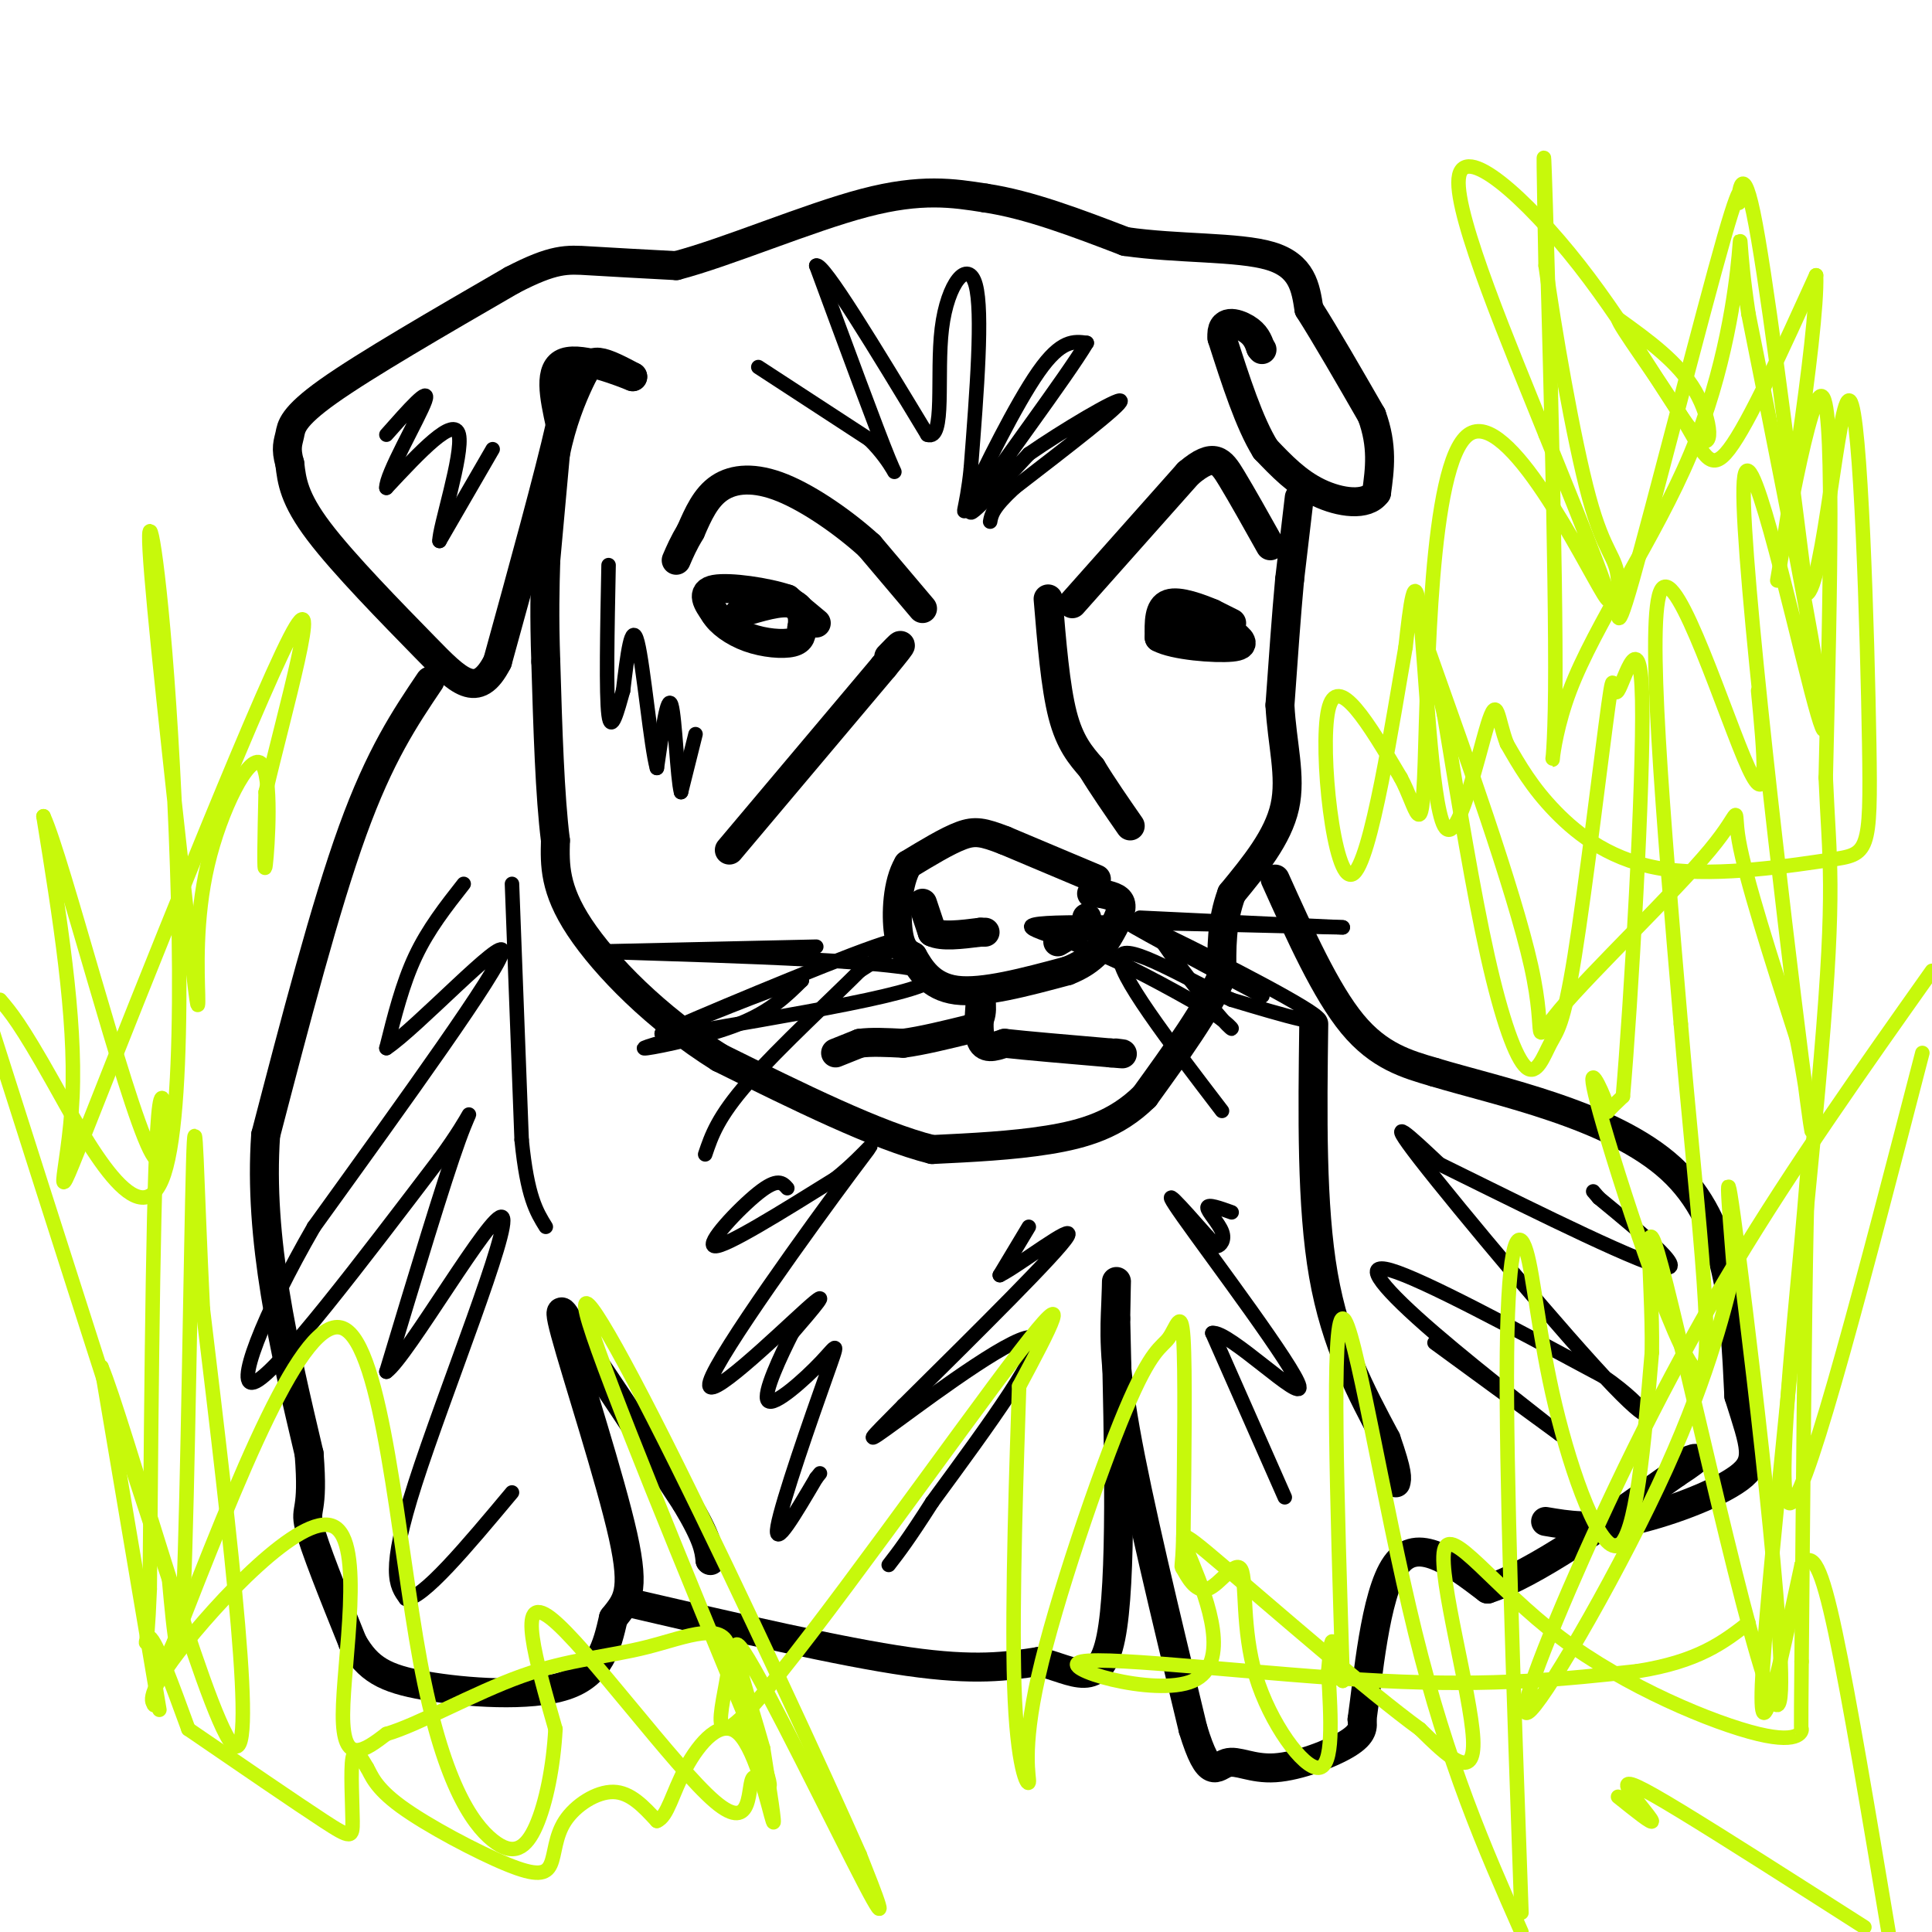 <svg viewBox='0 0 400 400' version='1.1' xmlns='http://www.w3.org/2000/svg' xmlns:xlink='http://www.w3.org/1999/xlink'><g fill='none' stroke='#000000' stroke-width='6' stroke-linecap='round' stroke-linejoin='round'><path d='M173,218c0.000,0.000 5.000,-2.000 5,-2'/><path d='M178,216c2.333,-0.333 5.667,-0.167 9,0'/><path d='M187,216c3.833,-0.500 8.917,-1.750 14,-3'/><path d='M201,213c2.667,-1.667 2.333,-4.333 2,-7'/><path d='M203,206c0.089,0.867 -0.689,6.533 0,9c0.689,2.467 2.844,1.733 5,1'/><path d='M208,216c4.500,0.500 13.250,1.250 22,2'/><path d='M230,218c3.833,0.333 2.417,0.167 1,0'/><path d='M191,187c0.000,0.000 2.000,6.000 2,6'/><path d='M193,193c2.000,1.000 6.000,0.500 10,0'/><path d='M203,193c1.667,0.000 0.833,0.000 0,0'/><path d='M219,195c0.000,0.000 5.000,-3.000 5,-3'/><path d='M224,192c1.000,-0.833 1.000,-1.417 1,-2'/><path d='M227,182c0.000,0.000 -19.000,-8.000 -19,-8'/><path d='M208,174c-4.467,-1.733 -6.133,-2.067 -9,-1c-2.867,1.067 -6.933,3.533 -11,6'/><path d='M188,179c-2.289,3.822 -2.511,10.378 -2,14c0.511,3.622 1.756,4.311 3,5'/><path d='M189,198c1.444,2.511 3.556,6.289 9,7c5.444,0.711 14.222,-1.644 23,-4'/><path d='M221,201c5.429,-2.095 7.500,-5.333 9,-8c1.500,-2.667 2.429,-4.762 2,-6c-0.429,-1.238 -2.214,-1.619 -4,-2'/><path d='M228,185c-1.000,-0.333 -1.500,-0.167 -2,0'/><path d='M169,129c0.000,0.000 -6.000,-5.000 -6,-5'/><path d='M163,124c-4.267,-1.444 -11.933,-2.556 -15,-2c-3.067,0.556 -1.533,2.778 0,5'/><path d='M148,127c1.071,1.810 3.750,3.833 7,5c3.250,1.167 7.071,1.476 9,1c1.929,-0.476 1.964,-1.738 2,-3'/><path d='M166,130c0.356,-1.667 0.244,-4.333 -2,-5c-2.244,-0.667 -6.622,0.667 -11,2'/><path d='M255,129c0.000,0.000 -4.000,-2.000 -4,-2'/><path d='M251,127c-2.533,-1.067 -6.867,-2.733 -9,-2c-2.133,0.733 -2.067,3.867 -2,7'/><path d='M240,132c3.022,1.667 11.578,2.333 15,2c3.422,-0.333 1.711,-1.667 0,-3'/><path d='M255,131c-2.167,-1.167 -7.583,-2.583 -13,-4'/><path d='M269,103c0.000,0.000 -2.000,17.000 -2,17'/><path d='M267,120c-0.667,7.167 -1.333,16.583 -2,26'/><path d='M265,146c0.400,7.911 2.400,14.689 1,21c-1.400,6.311 -6.200,12.156 -11,18'/><path d='M255,185c-2.167,5.833 -2.083,11.417 -2,17'/><path d='M253,202c-3.000,7.000 -9.500,16.000 -16,25'/><path d='M237,227c-5.867,5.800 -12.533,7.800 -20,9c-7.467,1.200 -15.733,1.600 -24,2'/><path d='M193,238c-11.333,-2.833 -27.667,-10.917 -44,-19'/><path d='M149,219c-13.067,-8.156 -23.733,-19.044 -29,-27c-5.267,-7.956 -5.133,-12.978 -5,-18'/><path d='M115,174c-1.167,-9.167 -1.583,-23.083 -2,-37'/><path d='M113,137c-0.333,-9.667 -0.167,-15.333 0,-21'/><path d='M113,116c0.000,0.000 2.000,-22.000 2,-22'/><path d='M115,94c1.286,-6.524 3.500,-11.833 5,-15c1.500,-3.167 2.286,-4.190 4,-4c1.714,0.190 4.357,1.595 7,3'/><path d='M131,78c-1.978,-0.778 -10.422,-4.222 -14,-3c-3.578,1.222 -2.289,7.111 -1,13'/><path d='M116,88c-2.333,10.333 -7.667,29.667 -13,49'/><path d='M103,137c-4.167,8.167 -8.083,4.083 -15,-3c-6.917,-7.083 -16.833,-17.167 -22,-24c-5.167,-6.833 -5.583,-10.417 -6,-14'/><path d='M60,96c-0.952,-3.262 -0.333,-4.417 0,-6c0.333,-1.583 0.381,-3.595 8,-9c7.619,-5.405 22.810,-14.202 38,-23'/><path d='M106,58c8.667,-4.511 11.333,-4.289 16,-4c4.667,0.289 11.333,0.644 18,1'/><path d='M140,55c10.356,-2.689 27.244,-9.911 39,-13c11.756,-3.089 18.378,-2.044 25,-1'/><path d='M204,41c9.000,1.333 19.000,5.167 29,9'/><path d='M233,50c10.822,1.578 23.378,1.022 30,3c6.622,1.978 7.311,6.489 8,11'/><path d='M271,64c3.500,5.500 8.250,13.750 13,22'/><path d='M284,86c2.333,6.333 1.667,11.167 1,16'/><path d='M285,102c-2.022,2.889 -7.578,2.111 -12,0c-4.422,-2.111 -7.711,-5.556 -11,-9'/><path d='M262,93c-3.333,-5.333 -6.167,-14.167 -9,-23'/><path d='M253,70c-0.422,-4.200 3.022,-3.200 5,-2c1.978,1.200 2.489,2.600 3,4'/><path d='M261,72c0.500,0.667 0.250,0.333 0,0'/><path d='M151,176c0.000,0.000 32.000,-38.000 32,-38'/><path d='M183,138c5.500,-6.667 3.250,-4.333 1,-2'/><path d='M191,126c0.000,0.000 -11.000,-13.000 -11,-13'/><path d='M180,113c-5.071,-4.619 -12.250,-9.667 -18,-12c-5.750,-2.333 -10.071,-1.952 -13,0c-2.929,1.952 -4.464,5.476 -6,9'/><path d='M143,110c-1.500,2.500 -2.250,4.250 -3,6'/><path d='M222,125c0.000,0.000 24.000,-27.000 24,-27'/><path d='M246,98c5.378,-4.600 6.822,-2.600 9,1c2.178,3.600 5.089,8.800 8,14'/><path d='M217,124c0.750,9.083 1.500,18.167 3,24c1.500,5.833 3.750,8.417 6,11'/><path d='M226,159c2.333,3.833 5.167,7.917 8,12'/><path d='M89,141c-5.167,7.667 -10.333,15.333 -16,31c-5.667,15.667 -11.833,39.333 -18,63'/><path d='M55,235c-1.500,21.500 3.750,43.750 9,66'/><path d='M64,301c1.000,12.533 -1.000,10.867 0,15c1.000,4.133 5.000,14.067 9,24'/><path d='M73,340c3.179,5.583 6.625,7.542 15,9c8.375,1.458 21.679,2.417 29,0c7.321,-2.417 8.661,-8.208 10,-14'/><path d='M127,335c2.750,-3.488 4.625,-5.208 2,-17c-2.625,-11.792 -9.750,-33.655 -12,-42c-2.250,-8.345 0.375,-3.173 3,2'/><path d='M120,278c4.167,5.833 13.083,19.417 22,33'/><path d='M142,311c4.500,7.500 4.750,9.750 5,12'/><path d='M147,323c0.000,0.000 0.100,0.100 0.1,0.1'/><path d='M131,332c21.500,5.000 43.000,10.000 57,12c14.000,2.000 20.500,1.000 27,0'/><path d='M215,344c7.489,1.822 12.711,6.378 15,-5c2.289,-11.378 1.644,-38.689 1,-66'/><path d='M231,273c0.202,-11.702 0.208,-7.958 0,-3c-0.208,4.958 -0.631,11.131 2,26c2.631,14.869 8.315,38.435 14,62'/><path d='M247,358c3.375,11.053 4.812,7.684 7,7c2.188,-0.684 5.128,1.316 10,1c4.872,-0.316 11.678,-2.947 15,-5c3.322,-2.053 3.161,-3.526 3,-5'/><path d='M282,356c1.178,-8.111 2.622,-25.889 7,-32c4.378,-6.111 11.689,-0.556 19,5'/><path d='M308,329c9.667,-3.167 24.333,-13.583 39,-24'/><path d='M347,305c6.667,-4.333 3.833,-3.167 1,-2'/><path d='M264,182c5.250,11.667 10.500,23.333 16,30c5.500,6.667 11.250,8.333 17,10'/><path d='M297,222c12.911,3.911 36.689,8.689 49,20c12.311,11.311 13.156,29.156 14,47'/><path d='M360,289c3.333,10.583 4.667,13.542 0,17c-4.667,3.458 -15.333,7.417 -23,9c-7.667,1.583 -12.333,0.792 -17,0'/><path d='M272,212c-0.250,18.833 -0.500,37.667 2,52c2.500,14.333 7.750,24.167 13,34'/><path d='M287,298c2.500,7.167 2.250,8.083 2,9'/></g>
<g fill='none' stroke='#000000' stroke-width='3' stroke-linecap='round' stroke-linejoin='round'><path d='M169,196c0.000,0.000 -45.000,1.000 -45,1'/><path d='M124,197c9.844,0.511 56.956,1.289 67,4c10.044,2.711 -16.978,7.356 -44,12'/><path d='M147,213c-10.726,2.952 -15.542,4.333 -13,4c2.542,-0.333 12.440,-2.381 19,-5c6.560,-2.619 9.780,-5.810 13,-9'/><path d='M166,203c-2.667,0.333 -15.833,5.667 -29,11'/><path d='M137,214c5.400,-2.511 33.400,-14.289 44,-18c10.600,-3.711 3.800,0.644 -3,5'/><path d='M178,201c-5.178,5.222 -16.622,15.778 -23,23c-6.378,7.222 -7.689,11.111 -9,15'/><path d='M236,190c0.000,0.000 42.000,2.000 42,2'/><path d='M278,192c-6.262,-0.060 -42.917,-1.208 -57,-1c-14.083,0.208 -5.595,1.774 3,5c8.595,3.226 17.298,8.113 26,13'/><path d='M250,209c5.548,3.524 6.417,5.833 3,2c-3.417,-3.833 -11.119,-13.810 -13,-17c-1.881,-3.190 2.060,0.405 6,4'/><path d='M246,198c5.905,3.262 17.667,9.417 15,8c-2.667,-1.417 -19.762,-10.405 -26,-14c-6.238,-3.595 -1.619,-1.798 3,0'/><path d='M238,192c8.778,4.133 29.222,14.467 34,18c4.778,3.533 -6.111,0.267 -17,-3'/><path d='M255,207c-8.689,-3.889 -21.911,-12.111 -23,-9c-1.089,3.111 9.956,17.556 21,32'/><path d='M163,246c-0.978,-1.111 -1.956,-2.222 -6,1c-4.044,3.222 -11.156,10.778 -9,11c2.156,0.222 13.578,-6.889 25,-14'/><path d='M173,244c6.633,-5.254 10.716,-11.388 3,-1c-7.716,10.388 -27.231,37.297 -29,43c-1.769,5.703 14.209,-9.799 20,-15c5.791,-5.201 1.396,-0.100 -3,5'/><path d='M164,276c-2.198,4.338 -6.194,12.682 -5,14c1.194,1.318 7.578,-4.389 11,-8c3.422,-3.611 3.883,-5.126 1,3c-2.883,8.126 -9.109,25.893 -10,31c-0.891,5.107 3.555,-2.447 8,-10'/><path d='M169,306c1.333,-1.667 0.667,-0.833 0,0'/><path d='M106,183c0.000,0.000 2.000,53.000 2,53'/><path d='M108,236c1.167,11.833 3.083,14.917 5,18'/><path d='M96,183c-3.667,4.667 -7.333,9.333 -10,15c-2.667,5.667 -4.333,12.333 -6,19'/><path d='M80,217c6.133,-4.022 24.467,-23.578 24,-20c-0.467,3.578 -19.733,30.289 -39,57'/><path d='M65,254c-10.422,18.022 -16.978,34.578 -12,32c4.978,-2.578 21.489,-24.289 38,-46'/><path d='M91,240c7.467,-10.178 7.133,-12.622 4,-4c-3.133,8.622 -9.067,28.311 -15,48'/><path d='M80,284c4.155,-2.798 22.042,-33.792 24,-32c1.958,1.792 -12.012,36.369 -18,55c-5.988,18.631 -3.994,21.315 -2,24'/><path d='M84,331c3.333,0.333 12.667,-10.833 22,-22'/><path d='M297,278c0.000,0.000 26.000,19.000 26,19'/><path d='M323,297c-0.798,-0.774 -15.792,-12.208 -26,-21c-10.208,-8.792 -15.631,-14.940 -9,-13c6.631,1.940 25.315,11.970 44,22'/><path d='M332,285c9.690,6.667 11.917,12.333 2,2c-9.917,-10.333 -31.976,-36.667 -40,-47c-8.024,-10.333 -2.012,-4.667 4,1'/><path d='M298,241c11.156,5.444 37.044,18.556 45,21c7.956,2.444 -2.022,-5.778 -12,-14'/><path d='M331,248c-2.000,-2.333 -1.000,-1.167 0,0'/><path d='M266,310c0.000,0.000 -15.000,-34.000 -15,-34'/><path d='M251,276c3.238,-0.643 18.833,14.750 18,11c-0.833,-3.750 -18.095,-26.643 -24,-35c-5.905,-8.357 -0.452,-2.179 5,4'/><path d='M250,256c1.102,1.171 1.357,2.097 2,2c0.643,-0.097 1.673,-1.219 1,-3c-0.673,-1.781 -3.049,-4.223 -3,-5c0.049,-0.777 2.525,0.112 5,1'/><path d='M102,93c0.000,0.000 -11.000,19.000 -11,19'/><path d='M91,112c-0.156,-2.422 4.956,-17.978 4,-22c-0.956,-4.022 -7.978,3.489 -15,11'/><path d='M80,101c-0.200,-2.600 6.800,-14.600 8,-18c1.200,-3.400 -3.400,1.800 -8,7'/><path d='M157,76c0.000,0.000 23.000,15.000 23,15'/><path d='M180,91c5.133,5.000 6.467,10.000 4,4c-2.467,-6.000 -8.733,-23.000 -15,-40'/><path d='M169,55c1.333,-0.833 12.167,17.083 23,35'/><path d='M192,90c3.810,1.429 1.833,-12.500 3,-22c1.167,-9.500 5.476,-14.571 7,-9c1.524,5.571 0.262,21.786 -1,38'/><path d='M201,97c-0.869,8.714 -2.542,11.500 0,6c2.542,-5.500 9.298,-19.286 14,-26c4.702,-6.714 7.351,-6.357 10,-6'/><path d='M225,71c-4.044,6.844 -19.156,26.956 -23,33c-3.844,6.044 3.578,-1.978 11,-10'/><path d='M213,94c6.911,-4.800 18.689,-11.800 19,-11c0.311,0.800 -10.844,9.400 -22,18'/><path d='M210,101c-4.500,4.167 -4.750,5.583 -5,7'/><path d='M144,152c0.000,0.000 -3.000,12.000 -3,12'/><path d='M141,164c-0.778,-2.711 -1.222,-15.489 -2,-18c-0.778,-2.511 -1.889,5.244 -3,13'/><path d='M136,159c-1.222,-4.200 -2.778,-21.200 -4,-26c-1.222,-4.800 -2.111,2.600 -3,10'/><path d='M129,143c-1.133,4.044 -2.467,9.156 -3,5c-0.533,-4.156 -0.267,-17.578 0,-31'/><path d='M213,254c0.000,0.000 -6.000,10.000 -6,10'/><path d='M207,264c3.689,-1.778 15.911,-11.222 14,-8c-1.911,3.222 -17.956,19.111 -34,35'/><path d='M187,291c-7.405,7.512 -8.917,8.792 -1,3c7.917,-5.792 25.262,-18.655 28,-17c2.738,1.655 -9.131,17.827 -21,34'/><path d='M193,311c-5.000,7.833 -7.000,10.417 -9,13'/></g>
<g fill='none' stroke='#C7F90B' stroke-width='3' stroke-linecap='round' stroke-linejoin='round'><path d='M33,354c0.000,0.000 -12.000,-71.000 -12,-71'/><path d='M21,283c4.400,10.289 21.400,71.511 27,78c5.600,6.489 -0.200,-41.756 -6,-90'/><path d='M42,271c-1.298,-26.048 -1.542,-46.167 -2,-30c-0.458,16.167 -1.131,68.619 -2,89c-0.869,20.381 -1.935,8.690 -3,-3'/><path d='M35,327c-6.833,-20.167 -22.417,-69.083 -38,-118'/><path d='M0,207c2.120,2.474 4.239,4.947 11,17c6.761,12.053 18.163,33.684 23,19c4.837,-14.684 3.110,-65.684 1,-97c-2.110,-31.316 -4.603,-42.947 -4,-32c0.603,10.947 4.301,44.474 8,78'/><path d='M39,192c1.744,16.432 2.103,18.514 2,14c-0.103,-4.514 -0.667,-15.622 2,-27c2.667,-11.378 8.564,-23.025 11,-21c2.436,2.025 1.410,17.721 1,21c-0.410,3.279 -0.205,-5.861 0,-15'/><path d='M55,164c3.573,-15.447 12.504,-46.563 5,-32c-7.504,14.563 -31.443,74.805 -41,99c-9.557,24.195 -4.730,12.341 -4,-4c0.730,-16.341 -2.635,-37.171 -6,-58'/><path d='M9,169c3.905,8.357 16.667,58.250 22,69c5.333,10.750 3.238,-17.643 2,-9c-1.238,8.643 -1.619,54.321 -2,100'/><path d='M31,329c-0.667,16.933 -1.333,9.267 0,10c1.333,0.733 4.667,9.867 8,19'/><path d='M39,358c11.137,7.631 22.274,15.262 28,19c5.726,3.738 6.042,3.583 6,0c-0.042,-3.583 -0.440,-10.595 0,-13c0.440,-2.405 1.720,-0.202 3,2'/><path d='M76,366c0.857,1.424 1.500,3.984 7,8c5.500,4.016 15.858,9.488 22,12c6.142,2.512 8.069,2.065 9,0c0.931,-2.065 0.866,-5.748 3,-9c2.134,-3.252 6.467,-6.072 10,-6c3.533,0.072 6.267,3.036 9,6'/><path d='M136,377c2.203,-0.804 3.209,-5.813 6,-11c2.791,-5.187 7.367,-10.550 11,-7c3.633,3.550 6.324,16.014 7,18c0.676,1.986 -0.662,-6.507 -2,-15'/><path d='M158,362c-2.714,-9.774 -8.500,-26.708 -4,-20c4.500,6.708 19.286,37.060 25,48c5.714,10.940 2.357,2.470 -1,-6'/><path d='M178,384c-7.262,-16.476 -24.917,-54.667 -38,-81c-13.083,-26.333 -21.595,-40.810 -18,-29c3.595,11.810 19.298,49.905 35,88'/><path d='M157,362c5.128,13.990 0.447,4.967 -1,6c-1.447,1.033 0.341,12.124 -8,5c-8.341,-7.124 -26.812,-32.464 -34,-38c-7.188,-5.536 -3.094,8.732 1,23'/><path d='M115,358c-0.410,7.656 -1.936,15.294 -4,20c-2.064,4.706 -4.667,6.478 -9,3c-4.333,-3.478 -10.397,-12.206 -15,-37c-4.603,-24.794 -7.744,-65.656 -16,-69c-8.256,-3.344 -21.628,30.828 -35,65'/><path d='M36,340c-6.105,13.082 -3.868,13.287 -4,13c-0.132,-0.287 -2.633,-1.067 5,-11c7.633,-9.933 25.401,-29.021 32,-26c6.599,3.021 2.028,28.149 2,39c-0.028,10.851 4.486,7.426 9,4'/><path d='M80,359c6.474,-1.852 18.159,-8.481 28,-12c9.841,-3.519 17.839,-3.926 26,-6c8.161,-2.074 16.487,-5.814 17,1c0.513,6.814 -6.785,24.181 5,11c11.785,-13.181 42.653,-56.909 55,-73c12.347,-16.091 6.174,-4.546 0,7'/><path d='M211,287c-0.445,13.779 -1.557,44.726 -1,62c0.557,17.274 2.784,20.875 3,20c0.216,-0.875 -1.577,-6.226 2,-22c3.577,-15.774 12.526,-41.970 18,-55c5.474,-13.030 7.474,-12.893 9,-15c1.526,-2.107 2.579,-6.459 3,0c0.421,6.459 0.211,23.730 0,41'/><path d='M245,318c-0.188,7.551 -0.659,5.929 0,7c0.659,1.071 2.447,4.837 5,4c2.553,-0.837 5.870,-6.276 7,-4c1.130,2.276 0.074,12.267 3,22c2.926,9.733 9.836,19.210 13,19c3.164,-0.210 2.582,-10.105 2,-20'/><path d='M275,346c0.444,-4.800 0.556,-6.800 1,-6c0.444,0.800 1.222,4.400 2,8'/><path d='M278,348c-1.178,-37.511 -2.356,-75.022 0,-75c2.356,0.022 8.244,37.578 15,65c6.756,27.422 14.378,44.711 22,62'/><path d='M315,396c-1.632,-45.974 -3.263,-91.949 -3,-116c0.263,-24.051 2.421,-26.179 4,-21c1.579,5.179 2.579,17.663 6,32c3.421,14.337 9.263,30.525 13,29c3.737,-1.525 5.368,-20.762 7,-40'/><path d='M342,280c0.244,-16.124 -2.646,-36.435 3,-14c5.646,22.435 19.828,87.617 23,87c3.172,-0.617 -4.665,-67.033 -8,-93c-3.335,-25.967 -2.167,-11.483 -1,3'/><path d='M359,263c-1.545,6.401 -4.909,20.903 -14,41c-9.091,20.097 -23.911,45.789 -28,50c-4.089,4.211 2.553,-13.059 11,-32c8.447,-18.941 18.699,-39.555 31,-60c12.301,-20.445 26.650,-40.723 41,-61'/><path d='M398,218c-11.601,44.786 -23.202,89.571 -27,93c-3.798,3.429 0.208,-34.500 2,-54c1.792,-19.500 1.369,-20.571 1,-3c-0.369,17.571 -0.685,53.786 -1,90'/><path d='M373,344c-0.161,16.832 -0.065,13.910 0,14c0.065,0.090 0.097,3.190 -9,1c-9.097,-2.190 -27.325,-9.669 -41,-20c-13.675,-10.331 -22.797,-23.512 -24,-18c-1.203,5.512 5.513,29.718 6,39c0.487,9.282 -5.257,3.641 -11,-2'/><path d='M294,358c-10.465,-7.598 -31.128,-25.592 -41,-34c-9.872,-8.408 -8.955,-7.231 -6,0c2.955,7.231 7.947,20.516 0,24c-7.947,3.484 -28.832,-2.831 -23,-4c5.832,-1.169 38.381,2.809 62,4c23.619,1.191 38.310,-0.404 53,-2'/><path d='M339,346c12.667,-2.000 17.833,-6.000 23,-10'/><path d='M364,143c1.244,12.867 2.489,25.733 -2,16c-4.489,-9.733 -14.711,-42.067 -18,-37c-3.289,5.067 0.356,47.533 4,90'/><path d='M348,212c2.737,33.213 7.579,71.245 4,72c-3.579,0.755 -15.578,-35.767 -20,-51c-4.422,-15.233 -1.268,-9.178 0,-6c1.268,3.178 0.648,3.479 1,3c0.352,-0.479 1.676,-1.740 3,-3'/><path d='M336,227c1.667,-19.075 4.334,-65.262 4,-82c-0.334,-16.738 -3.668,-4.026 -5,-2c-1.332,2.026 -0.663,-6.633 -2,3c-1.337,9.633 -4.679,37.559 -7,52c-2.321,14.441 -3.622,15.397 -5,18c-1.378,2.603 -2.832,6.855 -5,5c-2.168,-1.855 -5.048,-9.816 -8,-23c-2.952,-13.184 -5.976,-31.592 -9,-50'/><path d='M299,148c-2.805,-12.623 -5.318,-19.180 -1,-7c4.318,12.180 15.466,43.098 19,59c3.534,15.902 -0.548,16.788 6,9c6.548,-7.788 23.724,-24.251 31,-33c7.276,-8.749 4.650,-9.786 6,-2c1.350,7.786 6.675,24.393 12,41'/><path d='M372,215c3.027,15.081 4.596,32.284 1,4c-3.596,-28.284 -12.356,-102.056 -12,-118c0.356,-15.944 9.826,25.938 14,42c4.174,16.062 3.050,6.303 0,-11c-3.050,-17.303 -8.025,-42.152 -13,-67'/><path d='M362,65c-2.253,-14.893 -1.385,-18.626 -2,-12c-0.615,6.626 -2.712,23.610 -10,41c-7.288,17.390 -19.768,35.187 -25,49c-5.232,13.813 -3.216,23.642 -3,0c0.216,-23.642 -1.367,-80.755 -2,-101c-0.633,-20.245 -0.317,-3.623 0,13'/><path d='M320,55c1.644,12.157 5.753,36.048 9,48c3.247,11.952 5.633,11.963 6,17c0.367,5.037 -1.286,15.098 3,0c4.286,-15.098 14.510,-55.356 19,-71c4.490,-15.644 3.247,-6.673 3,-7c-0.247,-0.327 0.501,-9.950 3,2c2.499,11.950 6.750,45.475 11,79'/><path d='M374,123c3.491,-0.776 6.719,-42.218 9,-40c2.281,2.218 3.614,48.094 4,71c0.386,22.906 -0.175,22.841 -8,24c-7.825,1.159 -22.914,3.543 -34,2c-11.086,-1.543 -18.167,-7.012 -23,-12c-4.833,-4.988 -7.416,-9.494 -10,-14'/><path d='M312,154c-1.978,-5.069 -1.922,-10.740 -4,-4c-2.078,6.740 -6.290,25.892 -9,21c-2.710,-4.892 -3.917,-33.826 -5,-44c-1.083,-10.174 -2.041,-1.587 -3,7'/><path d='M291,134c-2.476,13.905 -7.167,45.167 -11,47c-3.833,1.833 -6.810,-25.762 -5,-34c1.810,-8.238 8.405,2.881 15,14'/><path d='M290,161c3.392,6.239 4.373,14.837 5,-3c0.627,-17.837 0.900,-62.110 9,-68c8.100,-5.890 24.029,26.603 28,33c3.971,6.397 -4.014,-13.301 -12,-33'/><path d='M320,90c-7.074,-17.608 -18.760,-45.127 -18,-53c0.760,-7.873 13.967,3.900 25,18c11.033,14.100 19.894,30.527 24,35c4.106,4.473 3.459,-3.008 0,-9c-3.459,-5.992 -9.729,-10.496 -16,-15'/><path d='M335,66c0.083,1.357 8.292,12.250 13,20c4.708,7.750 5.917,12.357 10,7c4.083,-5.357 11.042,-20.679 18,-36'/><path d='M376,57c0.452,11.881 -7.417,59.583 -8,63c-0.583,3.417 6.119,-37.452 9,-38c2.881,-0.548 1.940,39.226 1,79'/><path d='M378,161c0.738,17.595 2.083,22.083 -1,58c-3.083,35.917 -10.595,103.262 -12,126c-1.405,22.738 3.298,0.869 8,-21'/><path d='M373,324c2.311,-2.911 4.089,0.311 7,14c2.911,13.689 6.956,37.844 11,62'/><path d='M386,399c-14.625,-9.339 -29.250,-18.679 -38,-24c-8.750,-5.321 -11.625,-6.625 -11,-5c0.625,1.625 4.750,6.179 5,7c0.250,0.821 -3.375,-2.089 -7,-5'/></g>
</svg>
